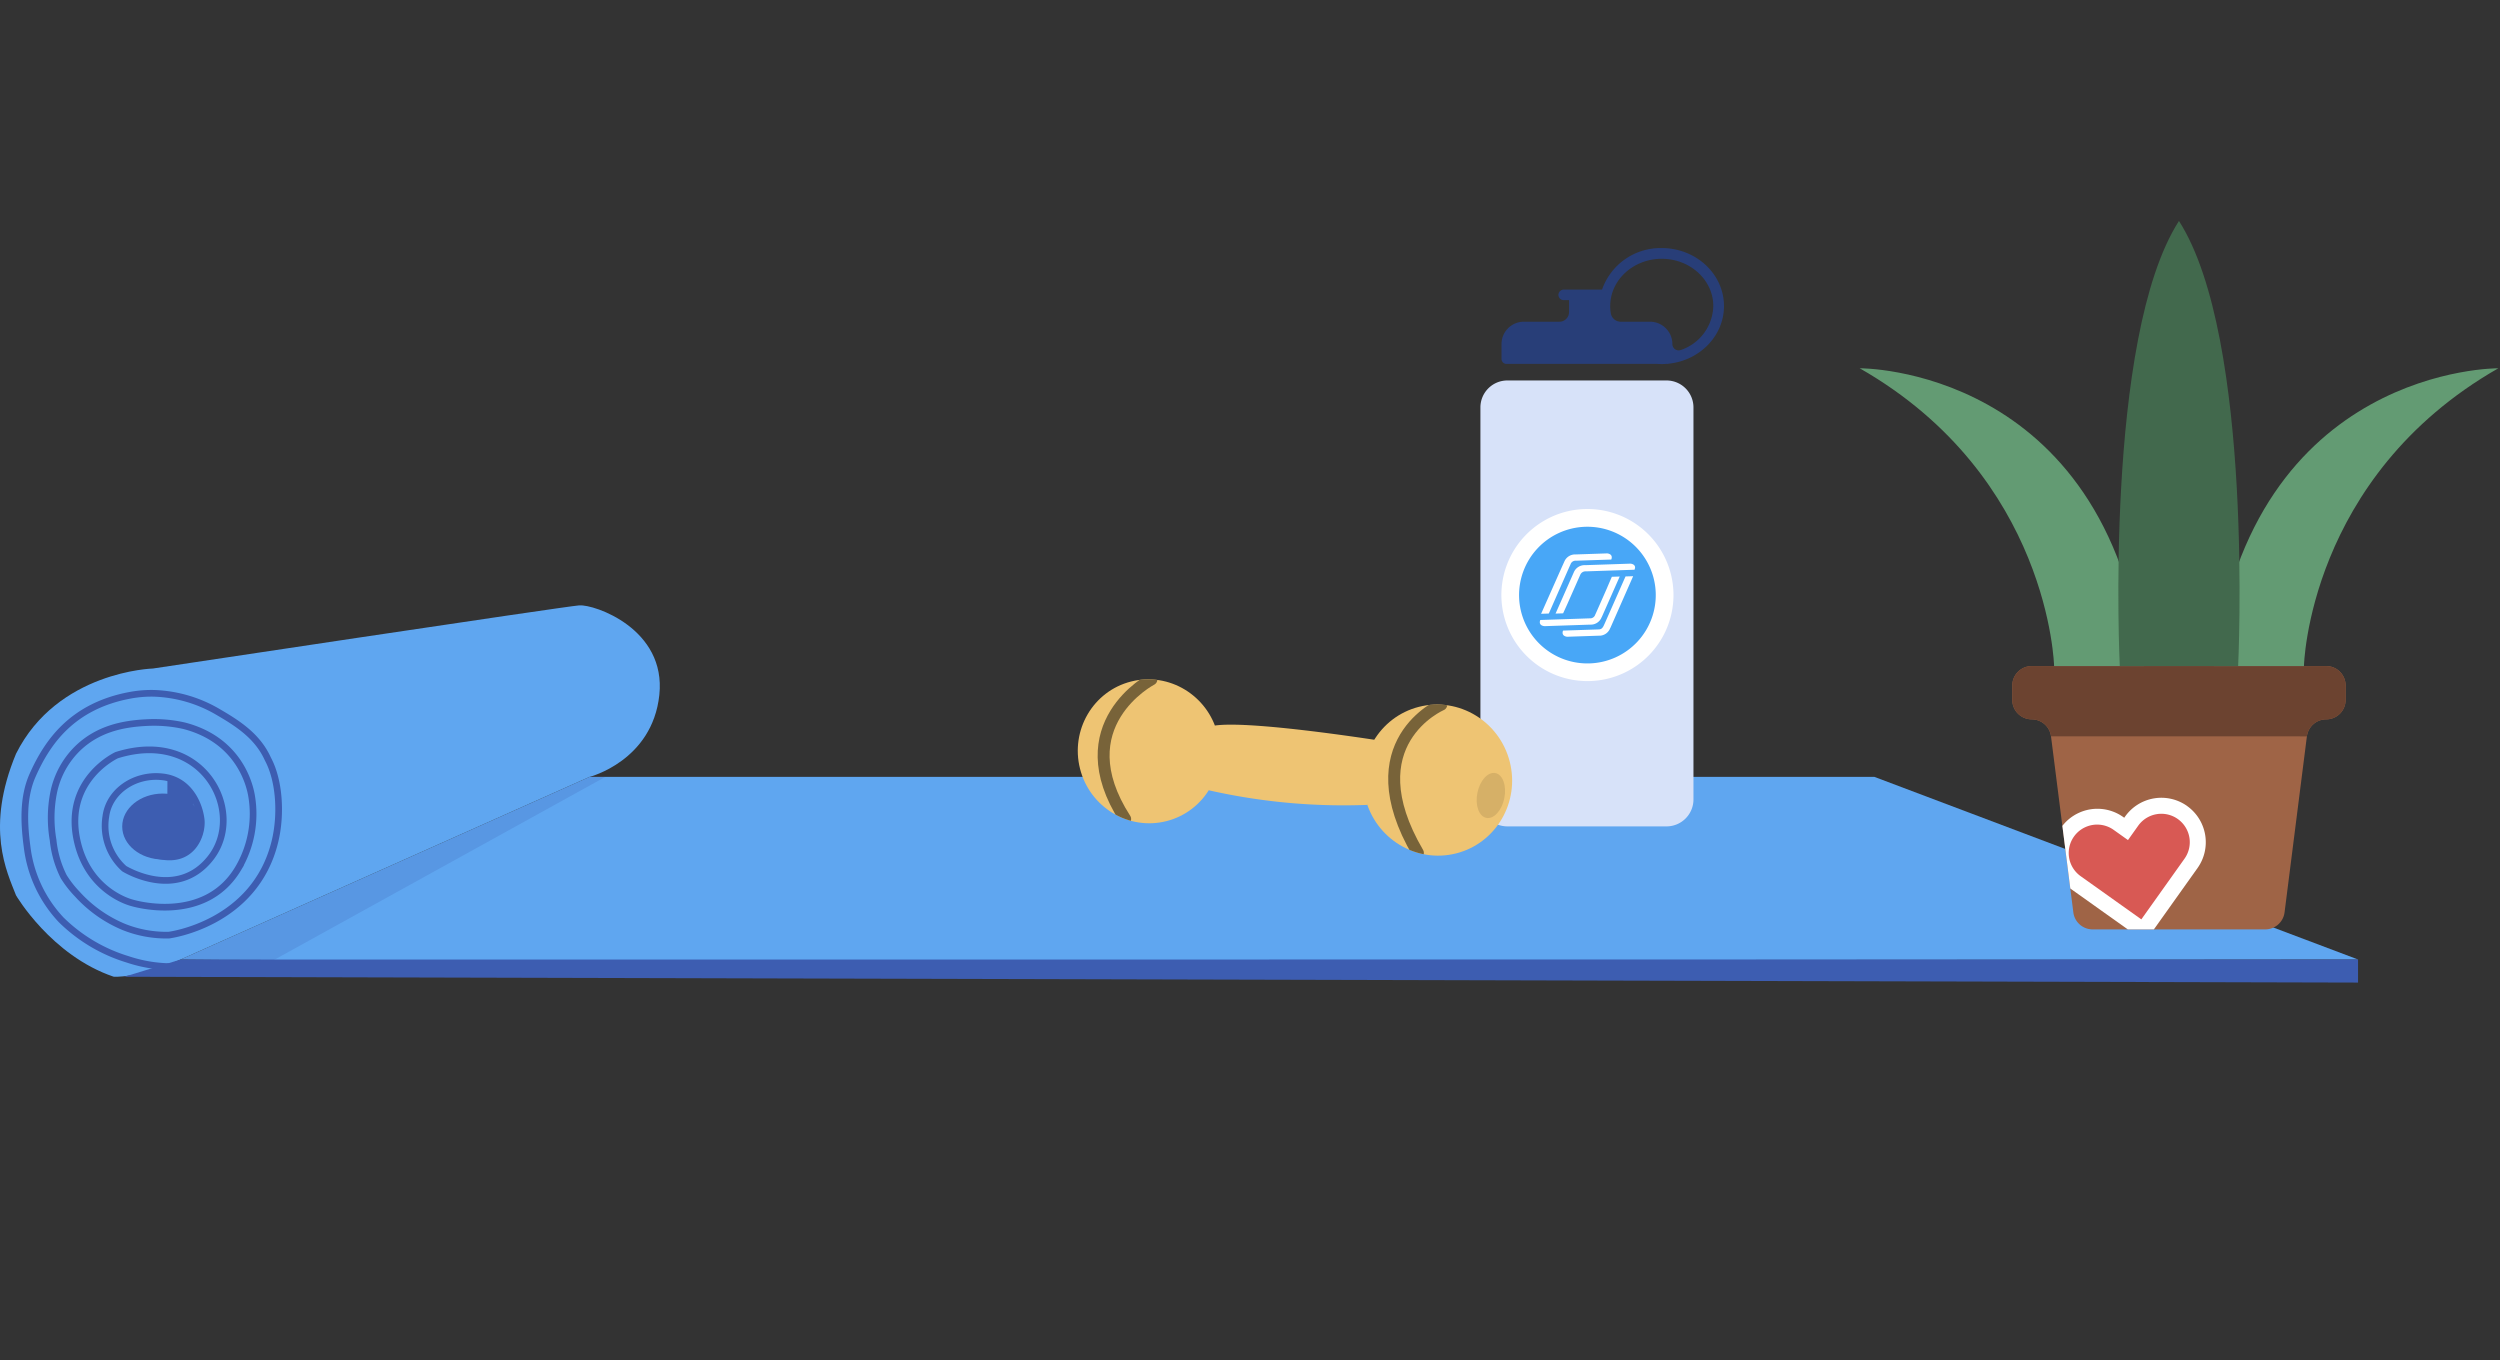 <svg xmlns="http://www.w3.org/2000/svg" width="430" height="234"><rect width="100%" height="100%" fill="#333333" stroke="none"/><defs><clipPath id="a"><path fill="#fff" stroke="#707070" d="M12129 2320h430v234h-430z" data-name="Rectangle 3032"/></clipPath><clipPath id="b"><path fill="none" d="M28.668 0H3.341A3.344 3.344 0 0 0-.003 3.344v2.475a3.344 3.344 0 0 0 3.344 3.344 3.345 3.345 0 0 1 3.318 2.923l3.841 30.28a3.345 3.345 0 0 0 3.318 2.923h29.694a3.345 3.345 0 0 0 3.318-2.923l3.842-30.28a3.343 3.343 0 0 1 3.317-2.923 3.344 3.344 0 0 0 3.344-3.344V3.341a3.344 3.344 0 0 0-3.344-3.344Z" data-name="Path 8680"/></clipPath><clipPath id="c"><ellipse cx="12.813" cy="13.008" fill="none" data-name="Ellipse 1480" rx="12.813" ry="13.008" transform="matrix(.969 -.246 .246 .969 0 6.306)"/></clipPath><clipPath id="d"><ellipse cx="12.204" cy="12.39" fill="none" data-name="Ellipse 1482" rx="12.204" ry="12.39" transform="matrix(.969 -.246 .246 .969 0 6.006)"/></clipPath></defs><g clip-path="url(#a)" transform="translate(-12129 -2320)"><g data-name="Group 8112"><g data-name="Group 8099" transform="translate(12129 2424.116)"><path fill="#5fa6f0" d="M31.07 60.918c14.093.354 374.515 0 374.515 0l-83.19-31.411h-220.99Z" data-name="Path 8668"/><path fill="#5fa6f0" d="M26.305 10.869s-16.44.445-23.55 14.663c-5.319 12.8-1.575 20.3 0 24.353 0 0 6.035 10.34 16.781 13.989 0 0 4.081.373 11.535-2.956l70.335-31.411s10.788-2.735 12-14.09S102.255-.195 99.619.008 26.305 10.869 26.305 10.869Z" data-name="Path 8669"/><path fill="none" stroke="#3d5db1" stroke-miterlimit="10" stroke-width="1.148" d="M28.786 33.182s-4.192-.089-5.772 3.155c-.839 2.317-.152 5.542 3.92 6.632 6.217 1.663 7.935-3.7 7.671-6.083s-1.871-6.825-6.623-7.38-9.221 2.442-9.776 6.807a9.916 9.916 0 0 0 3.156 8.977s8.986 5.595 14.829-1.792c6.223-7.866-1.181-22.438-16.134-17.721 0 0-8.861 4.086-6.878 14.283 1.8 9.267 9.523 11.109 9.523 11.109s12.431 3.849 18.25-5.879a18.453 18.453 0 0 0 2.342-12.38c-.43-2.731-2.617-9.869-11.633-12.2a23.513 23.513 0 0 0-6.375-.54c-4.384.2-8.391 1.176-11.69 4.214a14.7 14.7 0 0 0-4.372 7.841 22.34 22.34 0 0 0-.091 8.152 18.11 18.11 0 0 0 1.81 6.269 18.029 18.029 0 0 0 2.36 3.029 22.343 22.343 0 0 0 7.945 5.625 19.59 19.59 0 0 0 7.8 1.424s14.811-1.854 18.25-16.136c1.139-4.728.736-10.512-1.213-14.137-1.753-3.919-5.153-6.111-8.5-8.06a23.2 23.2 0 0 0-11.125-3.256 20.015 20.015 0 0 0-4.024.326C12.385 17.313 8.128 23.578 5.622 29.192c-1.727 3.868-1.5 8.338-.95 12.44a22.144 22.144 0 0 0 5.842 12.455 27.765 27.765 0 0 0 11.472 6.816 24.071 24.071 0 0 0 8.091 1.24" data-name="Path 8670"/><ellipse cx="6.993" cy="5.671" fill="#3d5db1" data-name="Ellipse 1478" rx="6.993" ry="5.671" transform="translate(21.021 32.376)"/><path fill="#3d5db1" d="M28.801 29.647s4.709 1.515 4.522 4.711l-4.539-1.176Z" data-name="Path 8671"/><path fill="#3d5db1" d="M405.585 60.917v3.97l-384.225-1 9.71-2.969Z" data-name="Path 8672"/><path fill="#3d5db1" d="M104.119 29.506h-2.715L31.07 60.918c14.093.354 16.047.079 16.047.079Z" data-name="Path 8673" opacity=".2"/></g><g data-name="Group 8104"><path fill="#9f6446" d="M12503.782 2434.566h-25.327a3.344 3.344 0 0 0-3.344 3.344v2.475a3.344 3.344 0 0 0 3.344 3.344 3.345 3.345 0 0 1 3.318 2.923l3.841 30.28a3.345 3.345 0 0 0 3.318 2.923h29.694a3.345 3.345 0 0 0 3.318-2.923l3.842-30.28a3.343 3.343 0 0 1 3.317-2.923 3.344 3.344 0 0 0 3.344-3.344v-2.478a3.344 3.344 0 0 0-3.344-3.344Z" data-name="Path 8674"/><path fill="#6c4330" d="M12525.788 2446.655a3.343 3.343 0 0 1 3.317-2.923 3.344 3.344 0 0 0 3.344-3.344v-2.478a3.344 3.344 0 0 0-3.344-3.344h-50.65a3.344 3.344 0 0 0-3.344 3.344v2.475a3.344 3.344 0 0 0 3.344 3.344 3.345 3.345 0 0 1 3.318 2.923Z" data-name="Path 8675"/><g data-name="Group 8100"><path fill="#639b73" d="M12497.761 2434.569c-6.471-51.584-48.888-51.224-48.888-51.224 32.711 18.693 33.431 51.224 33.431 51.224h42.974s.719-32.532 33.431-51.224c0 0-42.418-.359-48.888 51.224" data-name="Path 8676"/><path fill="#42694d" d="M12513.96 2434.566s2.763-56.347-10.179-76.566c-12.94 20.219-10.179 76.566-10.179 76.566" data-name="Path 8677"/></g><g data-name="Group 8103"><g clip-path="url(#b)" data-name="Group 8102" transform="translate(12475.114 2434.566)"><g data-name="Group 8101"><path fill="#fff" d="M30.073 24.065a7.646 7.646 0 0 0-10.662 1.8l-.159.222-.222-.159a7.646 7.646 0 0 0-8.866 12.459l10.434 7.425a2.736 2.736 0 0 0 1.37.5 2.684 2.684 0 0 0 .686-.029 2.744 2.744 0 0 0 1.788-1.118l7.427-10.435a7.655 7.655 0 0 0-1.8-10.662" data-name="Path 8678"/><path fill="#d85954" d="M28.474 26.31a4.888 4.888 0 0 0-6.819 1.149l-1.756 2.467-2.468-1.756a4.89 4.89 0 0 0-5.671 7.968l10.435 7.426 7.427-10.435a4.889 4.889 0 0 0-1.15-6.819" data-name="Path 8679"/></g></g></g></g><g data-name="Group 8106"><g data-name="Group 8105"><path fill="#d7e2f9" d="M12415.638 2462.138h-27.369a4.637 4.637 0 0 1-4.637-4.637v-67.423a4.637 4.637 0 0 1 4.637-4.638h27.369a4.637 4.637 0 0 1 4.638 4.638v67.424a4.637 4.637 0 0 1-4.638 4.637" data-name="Path 8681"/><path fill="#283e78" d="M12425.526 2372.643c0-5.5-4.8-9.975-10.708-9.975a10.652 10.652 0 0 0-10.264 7.138h-6.547a.942.942 0 0 0-.957.859.907.907 0 0 0 .906.956h.922v2.06a1.654 1.654 0 0 1-1.654 1.653h-6.119a3.845 3.845 0 0 0-3.845 3.845v2.558a.853.853 0 0 0 .853.853h25.939a10.803 10.803 0 0 0 1.533 0h.211a.869.869 0 0 0 .238-.037c5.334-.564 9.493-4.792 9.493-9.909m-8.878 6.536a3.844 3.844 0 0 0-3.845-3.845h-5.035a1.737 1.737 0 0 1-1.712-1.449 7.439 7.439 0 0 1-.1-1.242c0-4.484 3.978-8.132 8.865-8.132s8.865 3.648 8.865 8.132a8.19 8.19 0 0 1-5.6 7.56 1.08 1.08 0 0 1-1.436-1.024" data-name="Path 8682"/><path fill="#fff" d="M12401.539 2407.556a14.8 14.8 0 1 0 15.292 14.3 14.812 14.812 0 0 0-15.292-14.3" data-name="Path 8683"/><path fill="#48a7f7" d="M12401.642 2410.608a11.755 11.755 0 1 0 12.142 11.354 11.762 11.762 0 0 0-12.142-11.354m-4.008 6.936.467-1.031a2 2 0 0 1 1.913-1.148l5.251-.177a1.111 1.111 0 0 1 .711.179.58.58 0 0 1 .246.466 1.025 1.025 0 0 1-.081.409l-6.063.2a.915.915 0 0 0-.955.642l-.189.412-3.538 8.032-1.327.045Zm-3.54 9.97a.574.574 0 0 1-.246-.465.987.987 0 0 1 .08-.41l8.5-.284a.908.908 0 0 0 .954-.642l.19-.413 1.863-4.223.013-.041.2-.467.6-1.389v.026l1.341-.044-3.06 6.918c-.025.042-.051.1-.076.138l-.025.069a2.007 2.007 0 0 1-1.913 1.149l-7.715.259a1.159 1.159 0 0 1-.71-.179m11.9.468c-.025.041-.051.1-.076.138l-.025.069a2 2 0 0 1-1.912 1.148l-5.252.177a1.081 1.081 0 0 1-.71-.18.579.579 0 0 1-.247-.466.861.861 0 0 1 .081-.409l6.1-.2c.353-.012.621-.088.886-.639l.19-.413 3.564-8.06 1.313-.044Zm4.15-9.99-8.365.28a.978.978 0 0 0-.969.589l-2.229 5.047-.72 1.583-1.3.044 3.174-7.18a2 2 0 0 1 1.913-1.148l7.634-.257a1.1 1.1 0 0 1 .711.179.583.583 0 0 1 .246.466 1.444 1.444 0 0 1-.1.4" data-name="Path 8684"/><path fill="none" d="M12388.368 2385.441h27.172a4.736 4.736 0 0 1 4.736 4.736v67.226a4.736 4.736 0 0 1-4.736 4.738h-27.173a4.735 4.735 0 0 1-4.735-4.737v-67.227a4.736 4.736 0 0 1 4.736-4.736Z" data-name="Rectangle 3031"/></g></g><g data-name="Group 8111" transform="translate(12311.719 2434.216)"><path fill="#eec473" d="M56.663 13.489s-23.758-3.866-30.412-2.912l-1.8 6.148.745 4.988a105.329 105.329 0 0 0 27.216 2.515l5.4-6.2Z" data-name="Path 8685"/><g data-name="Group 8108"><g clip-path="url(#c)" data-name="Group 8107" transform="translate(48.929 4.203)"><ellipse cx="12.813" cy="13.008" fill="#eec473" data-name="Ellipse 1479" rx="12.813" ry="13.008" transform="matrix(.969 -.246 .246 .969 0 6.306)"/><path fill="none" stroke="#786339" stroke-linecap="round" stroke-linejoin="round" stroke-width="2.051" d="M16.256 2.782S1.1 9.282 12.229 28.273" data-name="Path 8686"/></g></g><path fill="none" d="M3.05 18.021a12.206 12.206 0 1 0 8.78-15.012 12.3 12.3 0 0 0-8.78 15.012Z" data-name="Path 8687"/><g data-name="Group 8110"><g clip-path="url(#d)" data-name="Group 8109"><ellipse cx="12.204" cy="12.39" fill="#eec473" data-name="Ellipse 1481" rx="12.204" ry="12.39" transform="matrix(.969 -.246 .246 .969 0 6.006)"/><path fill="none" stroke="#786339" stroke-linecap="round" stroke-linejoin="round" stroke-width="2.051" d="M15.323 2.643s-14.968 7.781-4.51 24.013" data-name="Path 8691"/></g></g><ellipse cx="3.933" cy="2.361" fill="#786339" data-name="Ellipse 1483" opacity=".2" rx="3.933" ry="2.361" transform="rotate(-78.5 51.212 -30.217)"/></g></g></g></svg>